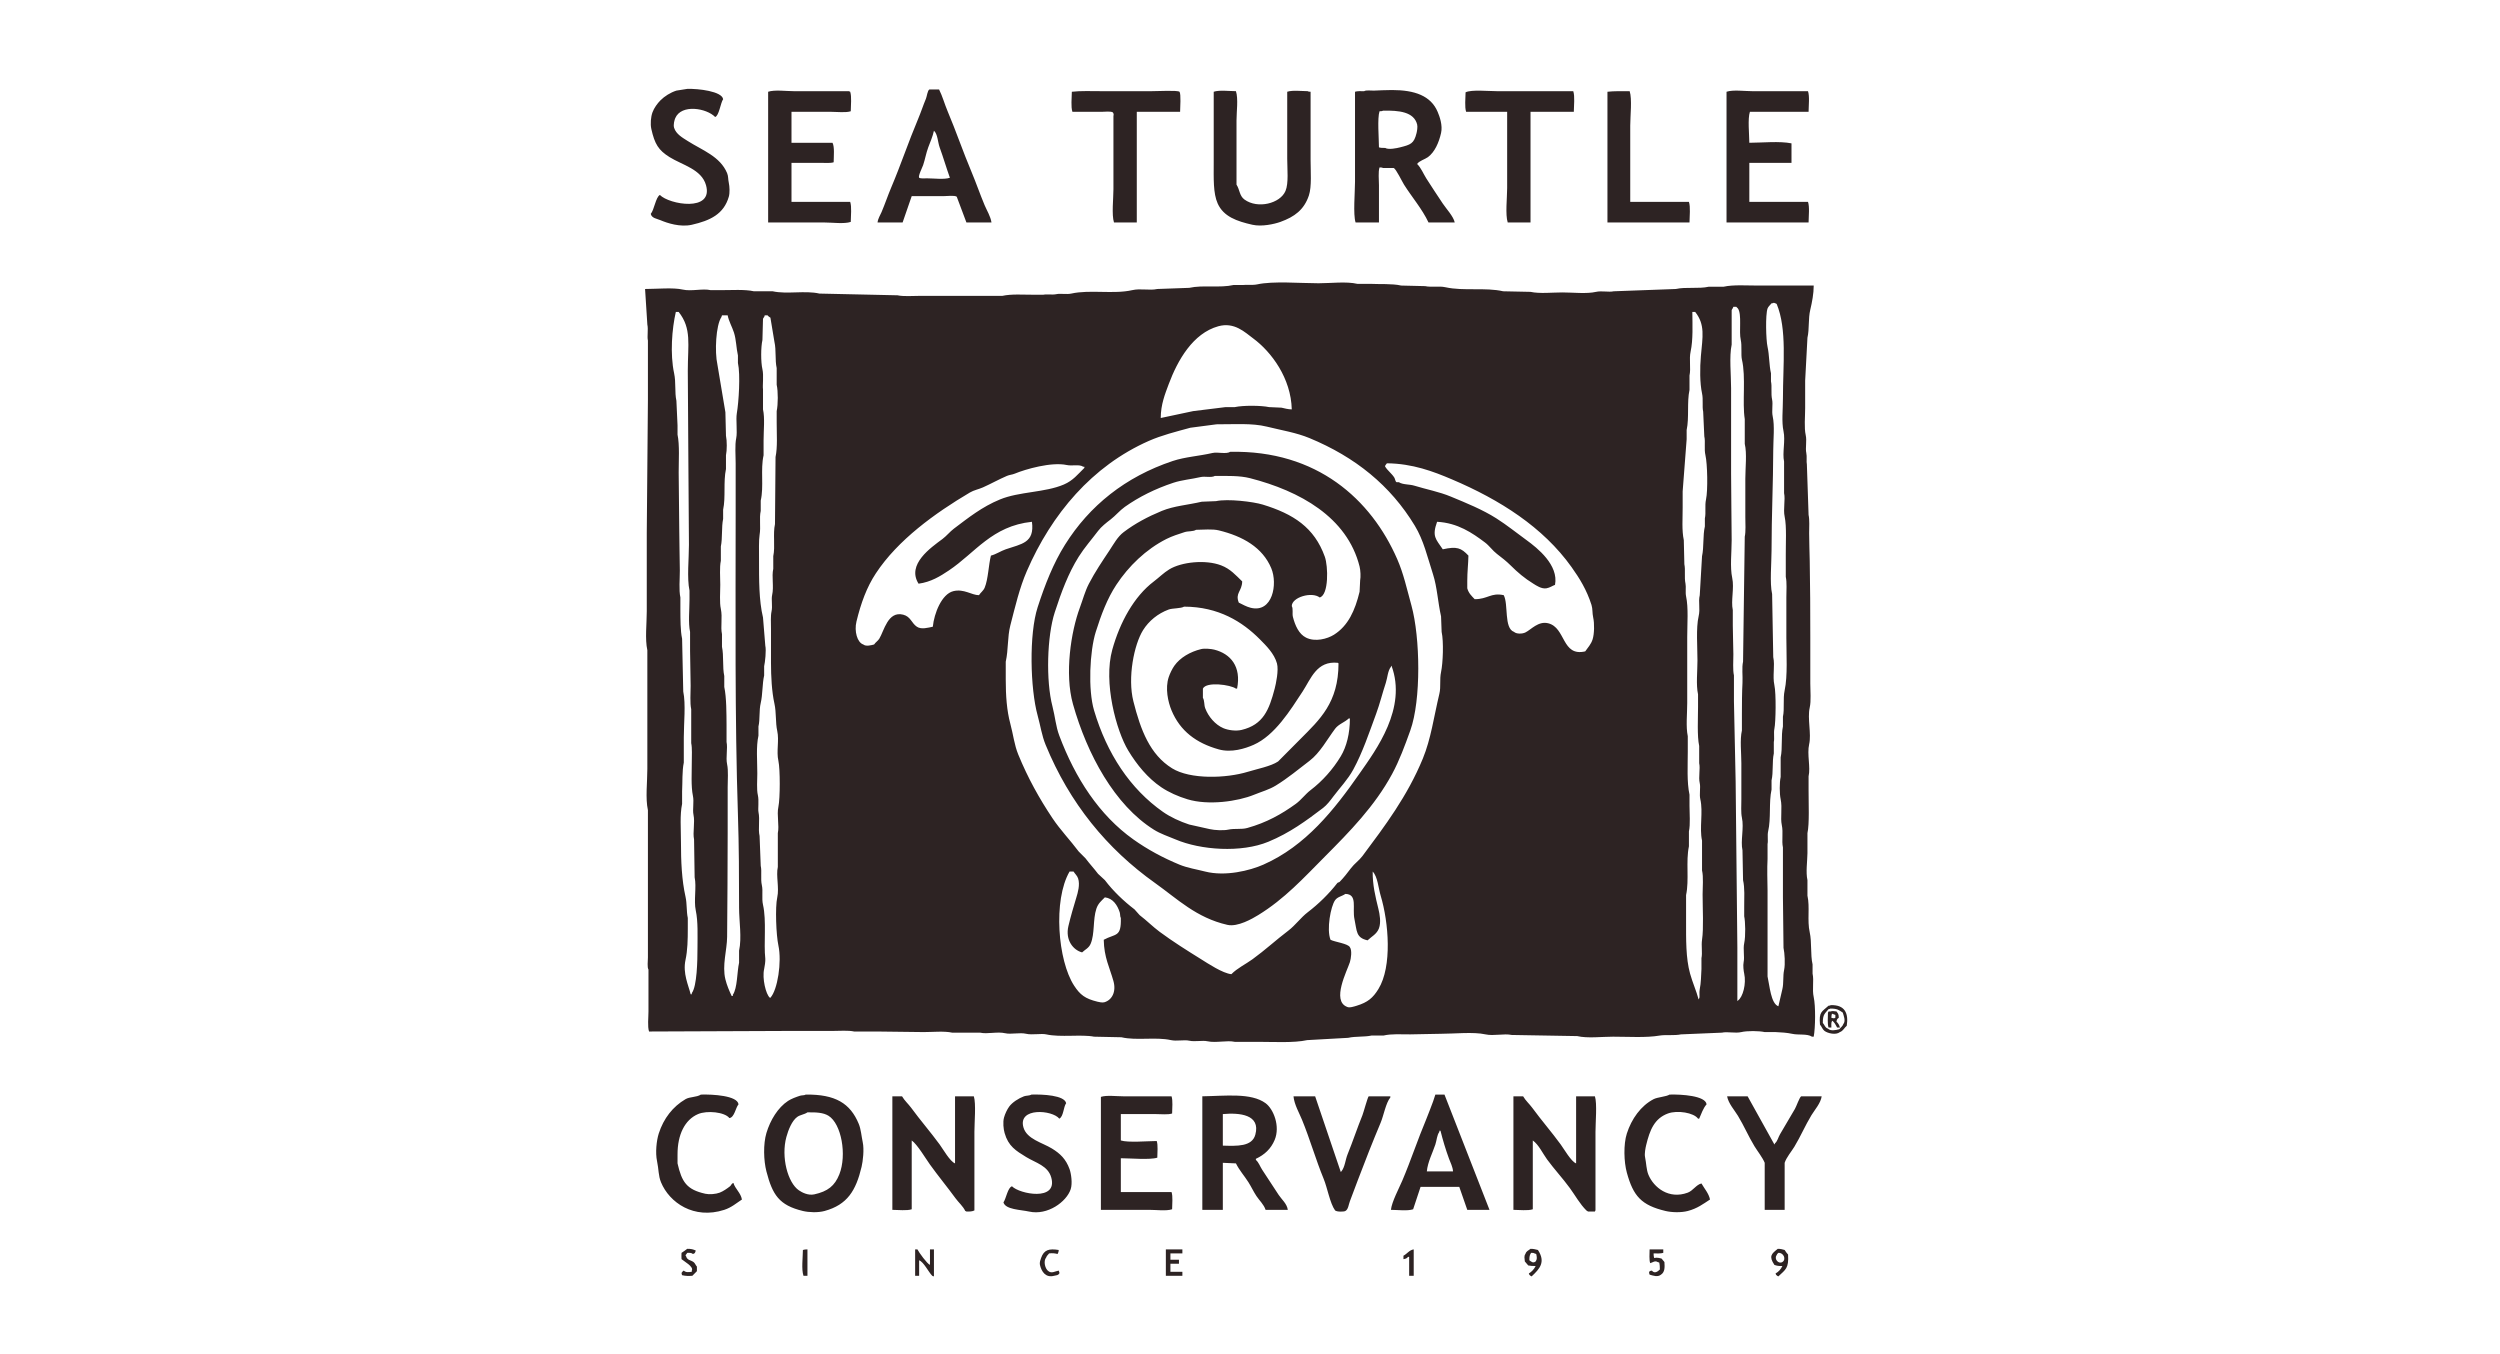 <svg xmlns="http://www.w3.org/2000/svg" fill="none" viewBox="0 0 144 78" height="78" width="144">
<path fill="#2D2323" d="M38.009 11.229C37.773 11.35 37.68 12.095 37.484 12.319C37.537 12.569 37.829 12.592 38.042 12.683C38.44 12.853 39.185 13.098 39.847 12.947C40.909 12.705 41.691 12.334 41.98 11.329C42.043 11.11 42.025 10.741 41.98 10.536C41.93 10.307 41.959 10.161 41.882 9.974C41.478 9.004 40.452 8.657 39.617 8.125C39.316 7.933 38.946 7.731 38.829 7.365C38.77 7.179 38.854 6.899 38.895 6.804C39.248 5.98 40.697 6.229 41.192 6.738C41.416 6.675 41.505 5.921 41.652 5.714C41.59 5.259 40.215 5.098 39.584 5.12C39.377 5.153 39.168 5.186 38.961 5.219C38.612 5.331 38.276 5.545 38.042 5.78C37.864 5.959 37.675 6.218 37.582 6.474C37.489 6.729 37.451 7.14 37.517 7.431C37.712 8.297 37.925 8.649 38.567 9.05C39.3 9.508 40.41 9.746 40.667 10.668C41.105 12.232 38.544 11.782 38.009 11.229ZM52.515 11.296H54.386C54.588 11.296 54.97 11.242 55.108 11.329C55.294 11.824 55.48 12.319 55.666 12.815H57.11C57.055 12.459 56.843 12.125 56.716 11.824C56.444 11.175 56.223 10.53 55.962 9.908C55.47 8.742 55.066 7.548 54.583 6.408C54.403 5.983 54.289 5.545 54.091 5.153H53.533C53.422 5.215 53.39 5.553 53.336 5.681C53.176 6.061 53.046 6.468 52.876 6.87C52.334 8.152 51.888 9.494 51.334 10.8C51.141 11.254 50.979 11.743 50.776 12.22C50.7 12.398 50.572 12.589 50.546 12.815H51.99C52.165 12.309 52.34 11.802 52.515 11.296ZM53.172 9.512C53.291 9.159 53.339 8.835 53.467 8.488C53.577 8.19 53.726 7.86 53.795 7.53C54.011 7.715 54.017 8.196 54.124 8.488C54.328 9.046 54.507 9.664 54.714 10.239C54.383 10.353 53.797 10.272 53.401 10.272C53.257 10.272 53.033 10.297 52.942 10.239C52.874 10.135 53.123 9.657 53.172 9.512ZM79.428 12.815V10.668C79.428 10.351 79.376 9.902 79.461 9.644C79.55 9.645 79.611 9.646 79.658 9.677H80.281C80.418 9.743 80.764 10.464 80.872 10.635C81.322 11.349 81.918 12.038 82.283 12.815H83.793C83.723 12.466 83.291 12.009 83.104 11.725C82.783 11.237 82.454 10.753 82.152 10.272C81.978 9.994 81.854 9.67 81.627 9.446C81.731 9.27 82.086 9.172 82.25 9.05C82.641 8.758 82.878 8.22 83.005 7.663C83.107 7.215 82.921 6.707 82.808 6.441C82.419 5.518 81.486 5.186 80.183 5.186C79.828 5.186 79.439 5.208 79.132 5.219C78.963 5.224 78.686 5.18 78.575 5.252C78.398 5.249 78.176 5.241 78.049 5.285V10.47C78.049 11.053 77.932 12.356 78.082 12.815H79.428ZM79.461 6.408C79.55 6.407 79.611 6.406 79.658 6.375C80.579 6.353 81.441 6.441 81.627 7.167C81.665 7.314 81.617 7.566 81.594 7.663C81.445 8.28 81.249 8.333 80.642 8.488C80.47 8.533 79.968 8.639 79.789 8.521C79.655 8.523 79.516 8.519 79.428 8.488C79.426 7.97 79.327 6.812 79.461 6.408ZM49.004 12.782C49.006 12.43 49.068 11.916 48.971 11.626H45.59V9.38H47.264C47.506 9.38 47.832 9.409 48.019 9.347C48.023 8.998 48.077 8.463 47.953 8.224H45.59V6.441H47.888C48.231 6.441 48.721 6.502 49.004 6.408C49.006 6.065 49.065 5.566 48.971 5.285C48.914 5.263 48.939 5.278 48.905 5.252H45.722C45.276 5.252 44.623 5.159 44.245 5.285V12.815H47.494C47.949 12.815 48.616 12.91 49.004 12.782ZM63.444 6.441C63.632 6.441 63.974 6.394 64.101 6.474C64.15 6.538 64.157 6.623 64.134 6.672V10.899C64.134 11.426 64.024 12.38 64.166 12.815H65.479V6.441H67.974C67.977 6.196 68.034 5.431 67.941 5.285C67.81 5.19 66.682 5.252 66.333 5.252H63.444C62.883 5.252 62.246 5.225 61.738 5.285C61.735 5.637 61.674 6.15 61.771 6.441H63.444ZM72.142 12.947C72.683 13.068 73.398 12.908 73.75 12.782C74.564 12.489 75.114 12.084 75.391 11.262C75.563 10.752 75.49 9.861 75.49 9.215V5.285C75.406 5.281 75.368 5.281 75.325 5.252C74.966 5.249 74.441 5.184 74.144 5.285V9.149C74.144 9.748 74.233 10.553 74.045 10.998C73.74 11.723 72.443 12.047 71.682 11.494C71.386 11.278 71.416 10.934 71.223 10.635V6.936C71.223 6.432 71.332 5.686 71.19 5.252C70.803 5.249 70.233 5.176 69.91 5.285V9.38C69.91 10.258 69.872 11.133 70.14 11.725C70.48 12.477 71.239 12.744 72.142 12.947ZM86.812 6.441V10.833C86.812 11.376 86.698 12.365 86.845 12.815H88.158V6.441H90.652C90.655 6.079 90.719 5.551 90.62 5.252H86.222C85.75 5.252 84.741 5.151 84.417 5.318C84.414 5.661 84.356 6.159 84.449 6.441H86.812ZM97.282 11.626H93.902V7.233C93.902 6.69 94.016 5.701 93.869 5.252C93.444 5.251 92.962 5.242 92.589 5.285V12.815H97.315C97.317 12.453 97.382 11.925 97.282 11.626ZM104.141 11.626H100.761V9.38H103.19V8.257C102.48 8.119 101.533 8.22 100.761 8.224C100.758 7.736 100.661 6.841 100.794 6.441H104.174C104.177 6.079 104.241 5.551 104.141 5.252H100.925C100.48 5.252 99.827 5.159 99.448 5.285V12.815H104.174C104.177 12.453 104.241 11.925 104.141 11.626ZM100.302 59.448C100.639 59.369 101.31 59.374 101.647 59.448H102.271C102.562 59.458 102.953 59.486 103.222 59.547C103.59 59.631 104.092 59.529 104.371 59.713H104.47C104.568 59.196 104.583 57.945 104.47 57.434C104.369 56.98 104.494 56.484 104.404 56.08V55.551C104.273 54.977 104.367 54.273 104.24 53.702C104.085 53.007 104.258 52.258 104.109 51.588V50.696C104.007 50.249 104.103 49.598 104.109 49.144V47.988C104.227 47.463 104.174 46.23 104.174 45.544V44.718C104.297 44.178 104.075 43.449 104.207 42.869C104.346 42.259 104.096 41.391 104.24 40.755C104.327 40.373 104.273 39.809 104.273 39.368V36.693C104.273 35.237 104.268 33.702 104.24 32.3C104.229 31.765 104.209 31.205 104.207 30.715C104.206 30.375 104.238 29.944 104.174 29.658C104.141 28.69 104.109 27.721 104.076 26.752C104.039 26.588 104.089 26.295 104.043 26.091C103.98 25.813 104.083 25.386 104.01 25.068C103.912 24.636 103.977 24.007 103.977 23.515V21.93C104.021 21.104 104.065 20.279 104.109 19.453C104.226 18.941 104.146 18.37 104.273 17.835C104.372 17.417 104.471 16.913 104.47 16.448C103.376 16.448 102.32 16.448 101.253 16.448C100.628 16.448 99.839 16.391 99.284 16.514H98.431C97.852 16.647 97.107 16.517 96.527 16.646C95.335 16.69 94.142 16.734 92.95 16.778C92.673 16.842 92.249 16.738 91.932 16.811C91.387 16.937 90.605 16.844 89.996 16.844C89.414 16.844 88.678 16.926 88.158 16.811C87.633 16.8 87.108 16.789 86.583 16.778C85.564 16.543 84.301 16.776 83.268 16.547C82.872 16.459 82.443 16.56 82.086 16.481C81.627 16.47 81.167 16.459 80.708 16.448C80.19 16.328 79.452 16.379 78.903 16.349H78.181C77.547 16.202 76.648 16.316 75.949 16.316C74.881 16.316 73.333 16.177 72.404 16.382C72.161 16.435 71.723 16.393 71.617 16.415H71.059C70.264 16.598 69.288 16.404 68.499 16.58C67.886 16.602 67.273 16.624 66.661 16.646C66.225 16.747 65.697 16.601 65.217 16.712C64.153 16.958 62.784 16.67 61.705 16.91C61.44 16.969 61.077 16.893 60.852 16.943C60.617 16.995 60.291 16.933 60.097 16.976H59.506C58.938 16.976 58.256 16.926 57.734 17.042H52.975C52.566 17.042 52.047 17.087 51.695 17.009C50.196 16.976 48.697 16.943 47.199 16.91C46.37 16.719 45.333 16.961 44.507 16.778H43.424C42.917 16.661 42.115 16.712 41.553 16.712H40.93C40.466 16.605 39.825 16.795 39.322 16.679C38.781 16.554 37.853 16.643 37.156 16.646C37.199 17.328 37.243 18.011 37.287 18.694C37.351 18.982 37.264 19.371 37.32 19.618V23.02C37.298 25.574 37.276 28.128 37.254 30.682V35.207C37.254 35.913 37.145 36.812 37.287 37.453V44.289C37.287 45.036 37.169 45.987 37.32 46.667V55.155C37.32 55.351 37.27 55.715 37.352 55.848V58.259C37.352 58.614 37.289 59.122 37.385 59.415C40.065 59.404 42.746 59.393 45.426 59.382H47.953C48.352 59.382 48.858 59.339 49.2 59.415H50.513C51.41 59.426 52.308 59.437 53.205 59.448C53.725 59.448 54.385 59.379 54.846 59.481H56.454C56.865 59.578 57.447 59.408 57.898 59.514C58.237 59.594 58.734 59.458 59.112 59.547C59.444 59.626 59.977 59.516 60.261 59.58C61.078 59.764 62.296 59.568 63.018 59.713C63.543 59.723 64.068 59.735 64.593 59.746C65.461 59.951 66.573 59.715 67.448 59.911C67.776 59.984 68.211 59.879 68.499 59.944C68.827 60.017 69.261 59.912 69.549 59.977C70.044 60.087 70.67 59.908 71.124 60.01H72.47C73.355 60.01 74.527 60.081 75.293 59.911C76.08 59.867 76.868 59.822 77.656 59.779C78.061 59.683 78.6 59.737 79.001 59.647H79.691C80.14 59.54 80.708 59.581 81.233 59.58C81.776 59.58 82.384 59.547 82.972 59.547C83.754 59.547 84.864 59.425 85.565 59.58C86.04 59.685 86.641 59.517 87.075 59.614C88.333 59.636 89.591 59.657 90.849 59.679C91.432 59.817 92.269 59.713 92.917 59.713C93.813 59.713 94.808 59.784 95.608 59.647C95.916 59.594 96.469 59.659 96.823 59.58C97.61 59.547 98.398 59.514 99.186 59.481C99.493 59.409 99.954 59.531 100.302 59.448ZM101.811 17.769C101.852 17.653 101.973 17.564 102.041 17.471C102.117 17.464 102.134 17.465 102.172 17.439C102.249 17.459 102.275 17.477 102.336 17.505C102.942 18.968 102.697 20.997 102.697 22.954C102.697 23.612 102.613 24.292 102.73 24.836C102.849 25.388 102.653 26.077 102.763 26.587V28.403C102.846 28.787 102.704 29.332 102.796 29.757C102.92 30.334 102.854 31.365 102.861 31.97V33.225C102.932 33.55 102.894 34.032 102.894 34.414V36.726C102.894 37.692 102.975 38.931 102.796 39.764C102.69 40.255 102.796 40.823 102.697 41.284V41.845C102.581 42.384 102.684 43.082 102.566 43.629V44.752C102.495 45.08 102.496 45.711 102.566 46.039C102.671 46.533 102.54 47.094 102.632 47.526C102.724 47.956 102.614 48.422 102.697 48.814V51.687C102.708 52.656 102.719 53.625 102.73 54.593C102.795 54.893 102.839 55.53 102.763 55.882C102.69 56.217 102.747 56.623 102.665 56.971C102.588 57.302 102.511 57.632 102.435 57.962C101.999 57.802 101.932 56.776 101.811 56.245V51.291C101.801 50.741 101.781 50.023 101.811 49.474V48.616C101.854 48.431 101.792 48.113 101.844 47.889C102.019 47.139 101.877 46.22 102.041 45.478V44.95C102.15 44.483 102.068 43.87 102.172 43.397V42.737C102.218 42.54 102.155 42.216 102.205 41.977C102.285 41.597 102.311 39.954 102.205 39.467C102.089 38.932 102.248 38.345 102.139 37.849C102.117 36.638 102.096 35.427 102.074 34.216C101.929 33.596 102.041 32.422 102.041 31.706C102.041 29.73 102.135 27.798 102.139 25.926C102.141 25.312 102.228 24.53 102.107 23.978C102.041 23.679 102.131 23.278 102.074 23.02C101.995 22.663 102.078 22.28 102.008 21.963V21.501C101.898 21.03 101.917 20.453 101.811 19.982C101.719 19.571 101.684 18.129 101.811 17.769ZM40.175 54.593C40.175 55.346 40.147 56.807 39.847 57.203V57.269H39.781C39.658 56.752 39.317 56.072 39.486 55.287C39.604 54.739 39.617 54.127 39.617 53.471V52.876C39.534 52.491 39.577 52.061 39.486 51.654C39.27 50.69 39.223 49.632 39.223 48.483C39.223 47.757 39.154 46.941 39.289 46.304V45.577C39.317 45.076 39.284 44.411 39.387 43.926V42.473C39.387 41.672 39.508 40.55 39.355 39.831C39.333 38.818 39.311 37.805 39.289 36.792C39.187 36.316 39.194 35.648 39.19 35.141V34.414C39.097 33.978 39.159 33.357 39.158 32.862C39.156 32.114 39.125 31.28 39.125 30.484C39.114 29.394 39.103 28.304 39.092 27.214C39.092 26.548 39.151 25.619 39.026 25.035V24.506C39.004 24.033 38.983 23.559 38.961 23.086C38.853 22.586 38.944 22.032 38.829 21.501C38.59 20.392 38.705 18.933 38.928 17.967H39.092C39.851 18.932 39.617 19.831 39.617 21.369C39.628 23.086 39.639 24.804 39.65 26.521C39.661 28.139 39.672 29.757 39.683 31.376C39.683 32.176 39.562 33.298 39.715 34.018V34.546C39.715 35.133 39.636 35.871 39.748 36.396V37.486C39.759 38.157 39.77 38.829 39.781 39.5C39.781 39.933 39.734 40.479 39.814 40.854V42.803C39.877 43.099 39.846 43.541 39.847 43.893C39.848 44.456 39.796 45.296 39.912 45.841C39.986 46.182 39.881 46.631 39.945 46.931C40.041 47.378 39.891 47.946 39.978 48.351C39.989 49.078 40 49.805 40.011 50.531C40.131 51.094 39.952 51.866 40.077 52.447C40.213 53.086 40.175 53.899 40.175 54.593ZM42.571 54.759V55.452C42.449 55.996 42.48 56.912 42.21 57.302V57.368H42.144C42.007 57.077 41.87 56.762 41.783 56.41C41.584 55.604 41.876 54.731 41.882 53.966C41.897 52.011 41.914 49.989 41.914 47.988V45.346C41.914 44.923 41.96 44.391 41.882 44.025C41.795 43.621 41.927 43.1 41.849 42.737V41.779C41.844 41.117 41.849 40.182 41.718 39.566V38.939C41.607 38.421 41.697 37.774 41.586 37.255V36.528C41.493 36.092 41.625 35.562 41.521 35.075C41.438 34.689 41.488 34.131 41.488 33.688C41.488 33.244 41.439 32.686 41.521 32.3V31.475C41.623 30.995 41.551 30.363 41.652 29.89V29.361C41.807 28.634 41.657 27.761 41.816 27.016V26.224C41.877 25.936 41.877 25.388 41.816 25.101C41.805 24.649 41.794 24.198 41.783 23.747C41.63 22.833 41.477 21.919 41.324 21.005C41.157 20.257 41.236 18.735 41.553 18.264C41.564 18.231 41.575 18.198 41.586 18.165H41.914C41.976 18.495 42.171 18.831 42.276 19.156C42.409 19.569 42.407 20.042 42.505 20.477V20.906C42.656 21.578 42.55 23.178 42.44 23.813C42.379 24.163 42.48 24.883 42.407 25.233C42.322 25.639 42.374 26.222 42.374 26.686V29.493C42.374 35.304 42.321 41.391 42.505 46.931C42.564 48.714 42.571 50.457 42.571 52.282C42.571 53.074 42.735 54.007 42.571 54.759ZM44.803 47.988V49.937C44.689 50.446 44.892 51.137 44.77 51.687C44.643 52.258 44.706 53.862 44.836 54.461C45.04 55.404 44.788 57.025 44.376 57.467C44.356 57.492 44.375 57.475 44.343 57.467C44.114 57.282 43.891 56.346 44.015 55.815C44.044 55.691 44.095 55.353 44.081 55.221C43.983 54.341 44.158 53.036 43.949 52.116C43.863 51.737 43.959 51.327 43.884 50.993C43.798 50.615 43.894 50.207 43.818 49.871C43.796 49.298 43.774 48.726 43.752 48.153C43.655 47.733 43.784 47.234 43.687 46.766C43.653 46.602 43.723 46.107 43.654 45.808C43.575 45.466 43.621 44.953 43.621 44.553C43.621 43.829 43.544 43.01 43.687 42.374V41.845C43.785 41.425 43.713 40.937 43.818 40.491C43.933 40.006 43.903 39.394 44.015 38.906V38.377C44.069 38.145 44.144 37.46 44.081 37.188C44.037 36.649 43.993 36.109 43.949 35.57C43.712 34.571 43.72 33.402 43.72 32.201C43.72 31.751 43.703 31.108 43.752 30.814C43.833 30.338 43.723 29.849 43.818 29.427V28.833C44.006 28.023 43.797 27.043 43.982 26.224V25.365C43.982 24.802 44.062 24.083 43.949 23.581V22.425C43.916 22.214 43.997 21.618 43.916 21.27C43.82 20.852 43.822 20.004 43.916 19.585C43.927 19.178 43.938 18.77 43.949 18.363C43.975 18.288 44.027 18.282 44.048 18.165H44.212C44.255 18.223 44.312 18.261 44.376 18.297C44.453 18.759 44.529 19.222 44.606 19.684C44.719 20.181 44.632 20.722 44.737 21.203V22.161C44.823 22.545 44.819 23.296 44.737 23.68V24.341C44.737 24.975 44.792 25.761 44.671 26.323C44.66 27.611 44.649 28.899 44.639 30.187C44.513 30.751 44.66 31.482 44.54 32.036V32.763C44.437 33.225 44.587 33.778 44.474 34.282C44.419 34.529 44.506 34.919 44.442 35.207C44.381 35.482 44.409 35.901 44.409 36.231V38.179C44.41 38.957 44.453 39.833 44.606 40.524C44.724 41.06 44.66 41.609 44.77 42.109C44.889 42.65 44.711 43.269 44.836 43.827C44.941 44.303 44.938 45.99 44.836 46.469C44.733 46.947 44.897 47.551 44.803 47.988ZM67.317 22.128C67.834 20.744 68.712 19.201 70.173 18.793C71.102 18.533 71.713 19.146 72.175 19.486C73.246 20.277 74.362 21.791 74.406 23.581C74.183 23.576 74 23.524 73.816 23.482C73.575 23.471 73.334 23.46 73.094 23.449C72.657 23.353 71.612 23.343 71.124 23.449H70.599C69.976 23.526 69.352 23.604 68.728 23.68C68.105 23.813 67.481 23.945 66.858 24.077C66.862 23.296 67.106 22.695 67.317 22.128ZM57.077 32.003C56.942 32.522 56.922 33.363 56.716 33.853C56.642 34.029 56.484 34.132 56.388 34.282C55.976 34.286 55.52 33.899 54.911 34.051C54.238 34.219 53.807 35.332 53.73 36.099C53.45 36.156 53.07 36.273 52.811 36.099C52.502 35.891 52.459 35.516 52.023 35.405C51.137 35.18 50.924 36.344 50.645 36.792C50.568 36.916 50.429 36.998 50.349 37.122C50.181 37.166 49.882 37.25 49.726 37.122C49.377 37.009 49.196 36.361 49.332 35.801C49.59 34.737 49.924 33.822 50.448 33.027C51.715 31.101 53.858 29.556 55.863 28.37C56.102 28.229 56.361 28.187 56.618 28.073C57.062 27.876 57.541 27.607 57.996 27.413C58.161 27.342 58.29 27.349 58.456 27.28C59.062 27.027 60.563 26.594 61.443 26.785C61.765 26.855 62.163 26.727 62.394 26.884H62.46V26.95C62.082 27.319 61.81 27.68 61.278 27.908C60.183 28.377 58.717 28.309 57.602 28.767C56.561 29.194 55.778 29.824 54.944 30.451C54.716 30.623 54.518 30.874 54.288 31.045C53.621 31.542 52.209 32.51 52.909 33.621C53.625 33.524 54.161 33.188 54.649 32.862C56.182 31.836 57.133 30.297 59.44 30.055C59.602 31.276 58.843 31.326 57.931 31.64C57.646 31.738 57.361 31.933 57.077 32.003ZM63.576 54.131C63.594 55.151 63.913 55.72 64.134 56.509C64.308 57.13 64.046 57.606 63.609 57.731C63.488 57.765 63.285 57.715 63.215 57.698C62.502 57.524 62.214 57.302 61.869 56.773C60.931 55.335 60.647 51.853 61.607 50.201H61.836C61.918 50.332 62.047 50.439 62.099 50.597C62.218 50.958 62.081 51.422 62 51.687C61.829 52.254 61.677 52.766 61.541 53.338C61.348 54.15 61.82 54.729 62.329 54.858C62.51 54.687 62.714 54.613 62.821 54.362C63.065 53.788 62.944 52.974 63.149 52.348C63.252 52.033 63.438 51.892 63.641 51.687C64.113 51.746 64.364 52.142 64.495 52.546C64.532 52.66 64.507 52.788 64.56 52.876C64.591 54.006 64.26 53.759 63.576 54.131ZM79.395 56.971C79.082 57.479 78.783 57.734 78.148 57.929C78.022 57.967 77.719 58.072 77.59 57.995C76.686 57.643 77.593 55.925 77.754 55.419C77.82 55.211 77.886 54.736 77.754 54.56C77.654 54.351 76.873 54.257 76.638 54.131C76.401 53.531 76.649 52.204 76.901 51.852C77.044 51.651 77.288 51.633 77.492 51.489C78.216 51.505 77.882 52.314 78.017 52.942C78.165 53.631 78.092 54.012 78.772 54.164C79.008 53.937 79.3 53.811 79.428 53.471C79.555 53.132 79.472 52.657 79.395 52.348C79.221 51.646 79.056 50.955 79.067 50.201C79.356 50.503 79.392 51.141 79.526 51.588C79.987 53.121 80.199 55.667 79.395 56.971ZM83.005 38.708C82.91 39.153 83.007 39.543 82.907 39.963C82.59 41.289 82.426 42.551 81.955 43.695C81.061 45.865 79.776 47.567 78.476 49.309C78.291 49.557 78.005 49.756 77.82 50.003C77.616 50.275 77.4 50.553 77.163 50.795C77.13 50.829 77.062 50.823 77.032 50.861C76.557 51.475 75.942 52.076 75.325 52.546C74.928 52.849 74.61 53.299 74.21 53.603C73.507 54.135 72.855 54.738 72.142 55.254C71.752 55.536 71.261 55.77 70.927 56.113C70.427 56.064 69.573 55.494 69.188 55.254C68.35 54.733 67.566 54.241 66.792 53.669C66.396 53.375 66.042 53.014 65.643 52.711C65.545 52.601 65.447 52.491 65.348 52.381C64.733 51.913 64.106 51.315 63.641 50.696C63.51 50.575 63.379 50.454 63.248 50.333C63.014 50.022 62.76 49.754 62.526 49.441L62.132 49.045C61.647 48.398 61.069 47.8 60.622 47.129C59.864 45.994 59.207 44.816 58.653 43.464C58.42 42.895 58.365 42.316 58.193 41.68C57.992 40.935 57.93 40.072 57.931 39.137V38.113C58.087 37.423 58.023 36.693 58.193 36.032C58.477 34.93 58.724 33.865 59.145 32.895C60.575 29.602 62.905 26.841 66.169 25.398C66.911 25.07 67.723 24.869 68.564 24.638C69.068 24.572 69.571 24.506 70.074 24.44C71.075 24.443 72.115 24.363 72.962 24.572C73.815 24.783 74.664 24.918 75.424 25.233C78.058 26.324 80.09 27.959 81.496 30.286C82.003 31.125 82.214 32.061 82.546 33.093C82.779 33.818 82.82 34.684 83.005 35.504C83.016 35.801 83.027 36.099 83.038 36.396C83.162 36.953 83.116 38.188 83.005 38.708ZM91.735 36.825C91.641 37.123 91.46 37.295 91.309 37.519C89.949 37.838 90.199 36.152 89.175 35.9C88.605 35.76 88.195 36.265 87.863 36.429C87.68 36.519 87.347 36.525 87.206 36.396C86.619 36.189 86.894 34.804 86.615 34.282C85.879 34.12 85.696 34.516 84.942 34.513C84.766 34.328 84.594 34.174 84.515 33.886V33.456C84.515 32.927 84.572 32.495 84.581 32.003C84.16 31.556 83.919 31.462 83.104 31.64C82.702 31.044 82.472 30.903 82.776 30.055C83.967 30.12 84.802 30.696 85.532 31.244C85.78 31.429 85.977 31.718 86.222 31.904C86.493 32.111 86.769 32.325 87.009 32.565C87.418 32.972 87.812 33.308 88.322 33.621C88.485 33.721 88.79 33.936 89.077 33.886C89.278 33.85 89.412 33.744 89.569 33.688C89.788 32.549 88.559 31.569 87.928 31.111C87.359 30.699 86.792 30.239 86.189 29.857C85.394 29.353 84.469 28.977 83.563 28.602C82.896 28.325 82.166 28.19 81.463 27.974C81.18 27.887 80.805 27.925 80.577 27.776H80.445C80.365 27.736 80.363 27.59 80.314 27.512C80.169 27.28 79.93 27.109 79.789 26.884C79.753 26.821 79.839 26.76 79.887 26.686C81.37 26.702 82.559 27.156 83.629 27.611C86.39 28.784 88.88 30.363 90.521 32.664C90.986 33.315 91.396 33.982 91.67 34.843C91.747 35.086 91.707 35.302 91.768 35.57C91.846 35.912 91.833 36.517 91.735 36.825ZM98.267 28.767C98.187 29.133 98.273 29.528 98.201 29.857V30.319C98.077 30.849 98.153 31.51 98.037 32.036C97.993 32.785 97.949 33.534 97.906 34.282C97.81 34.692 97.946 35.05 97.84 35.504C97.685 36.166 97.774 37.272 97.774 38.047C97.774 38.663 97.686 39.443 97.807 39.996V40.722C97.807 41.348 97.749 42.405 97.873 42.968V43.959C97.947 44.279 97.822 44.755 97.906 45.115C97.963 45.361 97.871 45.753 97.939 46.039C98.109 46.769 97.877 47.691 98.037 48.417V50.135C98.126 50.516 98.07 51.082 98.07 51.522C98.07 52.353 98.137 53.468 98.037 54.131C97.986 54.472 98.069 54.894 98.004 55.188V55.815C97.985 56.165 97.978 56.643 97.906 56.971C97.862 57.172 97.921 57.427 97.873 57.5C97.852 57.557 97.866 57.532 97.84 57.566C97.713 57.084 97.49 56.594 97.348 56.08C97.099 55.181 97.118 54.11 97.118 53.008V51.555C97.305 50.681 97.097 49.623 97.282 48.748V47.889C97.371 47.474 97.315 46.876 97.315 46.403V45.775C97.157 45.041 97.216 44.098 97.216 43.298V42.407C97.1 41.862 97.184 41.097 97.184 40.491V36.693C97.184 35.938 97.26 35.012 97.118 34.348C97.07 34.123 97.124 33.806 97.085 33.621C97.005 33.245 97.092 32.839 97.019 32.499C97.009 32.036 96.998 31.574 96.987 31.111C96.867 30.553 96.921 29.862 96.921 29.229V28.304C96.998 27.302 97.074 26.3 97.151 25.299V24.77C97.304 24.059 97.161 23.176 97.315 22.459V21.633C97.406 21.21 97.281 20.708 97.38 20.246C97.527 19.568 97.484 18.72 97.479 17.967H97.643C98.226 18.705 98.071 19.392 97.971 20.51C97.911 21.187 97.909 22.076 98.037 22.657C98.116 23.016 98.035 23.408 98.103 23.713C98.124 24.187 98.146 24.66 98.168 25.134C98.242 25.451 98.148 25.856 98.234 26.224C98.347 26.708 98.38 28.247 98.267 28.767ZM99.875 40.392V38.906C99.802 38.57 99.843 38.076 99.842 37.684C99.841 37.168 99.809 36.594 99.809 36.032V35.141C99.692 34.599 99.902 33.874 99.776 33.291C99.641 32.668 99.744 31.799 99.744 31.111C99.742 29.89 99.711 28.554 99.711 27.28C99.711 25.685 99.711 23.955 99.711 22.359C99.711 21.598 99.597 20.533 99.744 19.849V17.868C99.762 17.808 99.82 17.756 99.842 17.67H100.006C100.039 17.703 100.072 17.736 100.105 17.769C100.342 18.109 100.153 19.093 100.269 19.585C100.343 19.904 100.272 20.447 100.334 20.708C100.573 21.709 100.346 23.183 100.498 24.143V25.563C100.631 26.129 100.531 26.947 100.531 27.578V29.79C100.531 30.151 100.565 30.608 100.498 30.913C100.466 33.313 100.433 35.713 100.4 38.113C100.321 38.453 100.389 38.94 100.367 39.335C100.338 39.872 100.334 40.529 100.334 41.119V42.076C100.211 42.604 100.302 43.368 100.302 43.959V46.039C100.302 46.38 100.272 46.811 100.334 47.096C100.464 47.689 100.246 48.427 100.367 48.979C100.378 49.551 100.389 50.124 100.4 50.696C100.504 51.143 100.466 51.703 100.466 52.215V52.777C100.533 53.081 100.554 53.925 100.466 54.329C100.391 54.67 100.498 55.119 100.433 55.419C100.391 55.612 100.434 55.938 100.466 56.08C100.594 56.66 100.393 57.433 100.105 57.632C100.094 57.643 100.083 57.654 100.072 57.665V54.593C100.039 51.401 100.006 48.208 99.973 45.016C99.941 43.475 99.908 41.933 99.875 40.392ZM80.478 32.201C78.981 28.774 75.864 25.919 70.862 26.025C70.626 26.173 70.138 26.024 69.844 26.091C69.056 26.273 68.263 26.315 67.547 26.554C64.819 27.466 62.748 29.134 61.344 31.376C60.676 32.441 60.192 33.668 59.769 34.976C59.265 36.531 59.339 39.663 59.769 41.218C59.937 41.825 60.004 42.355 60.228 42.902C61.607 46.267 63.763 48.894 66.53 50.861C67.816 51.776 68.908 52.864 70.698 53.272C71.291 53.408 72.145 52.91 72.47 52.711C73.995 51.776 75.09 50.569 76.31 49.342C77.735 47.909 79.18 46.439 80.183 44.586C80.605 43.808 80.917 42.956 81.233 42.076C81.864 40.322 81.806 36.714 81.299 34.877C81.028 33.897 80.848 33.047 80.478 32.201ZM78.312 44.553C76.856 46.638 75.212 48.726 72.765 49.805C71.992 50.146 70.583 50.498 69.418 50.201C68.918 50.073 68.398 49.993 67.941 49.805C66.97 49.403 66.086 48.923 65.282 48.351C63.319 46.956 61.935 44.822 61.016 42.374C60.81 41.827 60.779 41.297 60.622 40.689C60.236 39.202 60.31 36.641 60.753 35.273C61.132 34.104 61.536 33.019 62.132 32.069C62.462 31.544 62.878 31.075 63.248 30.583C63.431 30.339 63.725 30.109 63.97 29.922C64.252 29.707 64.496 29.405 64.79 29.196C65.603 28.62 66.543 28.153 67.58 27.809C68.079 27.643 68.622 27.604 69.155 27.479C69.405 27.42 69.775 27.531 69.976 27.413C70.684 27.416 71.4 27.387 72.01 27.545C74.858 28.279 77.597 29.779 78.312 32.631C78.369 32.859 78.382 33.242 78.345 33.423C78.334 33.644 78.323 33.864 78.312 34.084C78.05 35.164 77.657 36.043 76.835 36.561C76.458 36.798 75.755 36.992 75.227 36.726C74.814 36.519 74.6 36.032 74.472 35.537C74.422 35.344 74.498 35.065 74.406 34.91C74.412 34.4 75.556 34.064 76.015 34.414C76.545 34.271 76.504 32.612 76.31 32.069C75.705 30.375 74.49 29.602 72.733 29.064C72.184 28.896 70.719 28.719 70.041 28.866C69.768 28.877 69.494 28.888 69.221 28.899C68.423 29.086 67.624 29.139 66.923 29.427C66.109 29.763 65.376 30.156 64.725 30.649C64.371 30.916 64.154 31.33 63.904 31.706C63.501 32.312 63.069 32.951 62.722 33.621C62.491 34.068 62.38 34.516 62.197 35.009C61.688 36.381 61.311 38.807 61.803 40.557C62.618 43.453 64.206 46.377 66.464 47.79C66.853 48.034 67.264 48.161 67.711 48.351C69.157 48.967 71.494 49.133 73.061 48.483C74.293 47.973 75.235 47.278 76.212 46.535C76.432 46.367 76.634 46.099 76.802 45.874C77.18 45.372 77.638 44.9 77.951 44.322C78.486 43.337 78.855 42.228 79.264 41.119C79.482 40.527 79.631 39.908 79.822 39.335C79.921 39.035 79.934 38.635 80.117 38.41C80.138 38.353 80.124 38.378 80.15 38.344C81.056 40.793 79.267 43.185 78.312 44.553ZM69.943 37.42C69.785 37.38 69.396 37.336 69.188 37.387C68.555 37.541 67.975 37.879 67.645 38.344C67.519 38.522 67.387 38.794 67.317 39.005C67.105 39.647 67.278 40.432 67.481 40.92C67.974 42.102 68.9 42.803 70.205 43.166C70.929 43.368 71.715 43.12 72.207 42.902C73.43 42.361 74.322 40.911 75.03 39.831C75.508 39.101 75.84 38.044 77.065 38.179L77.098 38.212C77.097 40.478 76.015 41.448 74.899 42.572C74.472 43.001 74.045 43.43 73.619 43.86C73.207 44.138 72.415 44.29 71.879 44.454C70.616 44.841 68.556 44.9 67.514 44.256C66.239 43.467 65.701 42.056 65.282 40.392C64.94 39.032 65.321 37.129 65.84 36.297C66.172 35.766 66.689 35.34 67.317 35.108C67.535 35.027 68.021 35.054 68.203 34.943C70.187 34.947 71.563 35.813 72.569 36.825C72.935 37.194 73.397 37.648 73.553 38.212C73.662 38.607 73.495 39.385 73.422 39.665C73.1 40.892 72.763 41.743 71.518 42.043C71.18 42.125 70.735 42.057 70.468 41.944C70.002 41.747 69.597 41.276 69.418 40.788C69.35 40.603 69.386 40.356 69.287 40.194V39.665C69.479 39.245 70.888 39.441 71.19 39.665H71.256C71.511 38.382 70.875 37.657 69.943 37.42ZM72.043 35.009C71.794 34.947 71.567 34.815 71.354 34.711C71.133 34.153 71.54 34.061 71.551 33.489C71.178 33.13 70.872 32.769 70.337 32.565C69.433 32.219 68.048 32.37 67.35 32.796C67.025 32.994 66.756 33.269 66.464 33.489C65.317 34.356 64.505 35.851 64.068 37.42C63.541 39.312 64.301 42.098 64.987 43.232C65.479 44.046 66.111 44.821 66.891 45.346C67.325 45.638 67.854 45.874 68.4 46.039C69.601 46.404 71.295 46.163 72.24 45.775C72.685 45.593 73.099 45.485 73.487 45.247C74.182 44.822 74.79 44.309 75.424 43.827C76.035 43.362 76.439 42.595 76.901 41.977C77.104 41.706 77.445 41.612 77.688 41.383H77.754C77.755 42.243 77.563 43.008 77.229 43.562C76.78 44.309 76.169 44.994 75.49 45.511C75.188 45.74 74.946 46.08 74.636 46.304C73.817 46.896 72.956 47.381 71.846 47.691C71.491 47.79 71.142 47.702 70.731 47.79C70.484 47.843 69.975 47.825 69.68 47.757C69.287 47.669 68.893 47.581 68.499 47.493C67.968 47.32 67.416 47.065 66.989 46.766C65.096 45.439 63.757 43.409 63.018 40.92C62.663 39.724 62.768 37.505 63.116 36.396C63.426 35.41 63.78 34.473 64.298 33.688C65.005 32.614 66.007 31.64 67.186 31.045C67.512 30.881 67.885 30.762 68.236 30.649C68.437 30.584 68.725 30.624 68.893 30.517C69.32 30.515 69.83 30.458 70.205 30.55C71.581 30.886 72.722 31.528 73.225 32.73C73.606 33.639 73.301 35.318 72.043 35.009ZM105.454 57.896C105.416 57.923 105.399 57.922 105.323 57.929C104.933 58.289 104.765 58.267 104.831 59.019C104.928 59.125 104.977 59.297 105.093 59.382C105.284 59.522 105.752 59.634 105.979 59.448C106.169 59.381 106.231 59.198 106.373 59.085C106.483 58.368 106.273 57.872 105.454 57.896ZM106.176 58.986C106.126 59.13 106.024 59.172 105.947 59.283C105.745 59.335 105.449 59.404 105.29 59.25C105.112 59.188 105.106 59.043 104.995 58.92C104.988 58.416 105.122 58.382 105.323 58.127C105.39 58.114 105.386 58.119 105.421 58.094C105.829 58.09 105.922 58.178 106.143 58.325C106.193 58.498 106.327 58.801 106.176 58.986ZM105.782 58.854C105.798 58.715 105.828 58.683 105.914 58.623C105.913 58.394 105.865 58.383 105.782 58.259C105.64 58.249 105.536 58.217 105.454 58.259H105.323C105.302 58.316 105.316 58.292 105.29 58.325C105.288 58.594 105.252 58.972 105.323 59.184H105.487C105.483 59.062 105.473 58.892 105.52 58.821V58.788C105.654 58.851 105.747 59.057 105.815 59.184H105.979C105.945 59.048 105.879 58.928 105.782 58.854ZM105.717 58.623C105.66 58.644 105.685 58.629 105.651 58.656C105.566 58.649 105.54 58.641 105.487 58.623C105.489 58.521 105.499 58.453 105.52 58.392C105.587 58.405 105.583 58.4 105.618 58.425C105.651 58.435 105.684 58.447 105.717 58.458V58.623ZM42.046 68.332C41.884 68.461 41.653 68.62 41.455 68.696C41.233 68.781 40.862 68.812 40.635 68.762C39.545 68.522 39.271 68.08 39.026 67.011V66.483C39.026 65.369 39.438 64.499 40.208 64.171C40.724 63.95 41.747 64.052 42.013 64.402C42.309 64.358 42.369 63.803 42.538 63.61C42.485 63.109 41.054 63.026 40.372 63.048C40.118 63.21 39.736 63.166 39.486 63.312C38.758 63.738 38.223 64.419 37.943 65.294C37.813 65.702 37.742 66.401 37.845 66.879C37.947 67.352 37.916 67.717 38.075 68.101C38.558 69.271 39.967 70.254 41.718 69.687C42.131 69.552 42.414 69.305 42.735 69.092C42.669 68.706 42.35 68.487 42.243 68.134C42.114 68.186 42.136 68.261 42.046 68.332ZM49.463 64.733C48.975 63.552 48.118 63.027 46.411 63.048C46.324 63.104 46.197 63.078 46.083 63.114C45.865 63.184 45.583 63.287 45.393 63.411C44.807 63.796 44.37 64.516 44.146 65.261C43.956 65.897 43.984 66.848 44.146 67.474C44.496 68.821 44.874 69.423 46.247 69.753C46.594 69.836 47.115 69.856 47.494 69.753C48.806 69.394 49.302 68.579 49.627 67.21C49.705 66.884 49.783 66.209 49.693 65.79C49.617 65.437 49.594 65.048 49.463 64.733ZM48.347 67.639C48.082 68.309 47.677 68.624 46.903 68.795C46.549 68.873 46.195 68.685 46.017 68.564C45.373 68.125 44.981 66.647 45.295 65.492C45.407 65.081 45.613 64.559 45.919 64.336C46.09 64.211 46.33 64.196 46.509 64.072C47.011 64.064 47.421 64.082 47.724 64.27C48.467 64.734 48.787 66.525 48.347 67.639ZM60.589 66.153C60.034 65.813 59.139 65.615 58.948 64.931C58.626 63.772 60.615 63.929 61.016 64.435C61.262 64.311 61.251 63.765 61.41 63.544C61.319 63.085 60.056 63.028 59.408 63.048C59.296 63.12 59.113 63.098 58.981 63.147C58.678 63.26 58.304 63.497 58.128 63.742C58.006 63.911 57.892 64.154 57.832 64.369C57.757 64.639 57.801 65.036 57.865 65.261C58.079 66.021 58.519 66.286 59.112 66.648C59.664 66.985 60.369 67.144 60.556 67.837C60.929 69.213 58.72 68.775 58.292 68.332C58.049 68.387 57.949 69.053 57.799 69.257C57.911 69.674 58.793 69.678 59.276 69.786C60.338 70.023 61.433 69.225 61.672 68.498C61.783 68.16 61.697 67.592 61.607 67.342C61.397 66.763 61.07 66.448 60.589 66.153ZM82.677 63.048C82.633 63.18 82.59 63.312 82.546 63.445C82.416 63.776 82.298 64.123 82.152 64.468C81.665 65.621 81.272 66.829 80.773 68.002C80.595 68.421 80.165 69.227 80.117 69.687C80.504 69.689 81.074 69.763 81.397 69.654C81.539 69.224 81.682 68.795 81.824 68.365H84.055C84.209 68.806 84.362 69.246 84.515 69.687H85.795C84.931 67.474 84.066 65.261 83.202 63.048H82.677ZM83.695 67.474H82.185C82.238 66.926 82.519 66.401 82.677 65.922C82.759 65.672 82.765 65.386 82.907 65.195V65.129H82.972C83.107 65.671 83.269 66.213 83.465 66.747C83.544 66.964 83.677 67.205 83.695 67.474ZM97.216 68.696C96.123 69.103 95.256 68.396 94.952 67.672C94.827 67.375 94.829 66.999 94.755 66.648C94.713 66.452 94.781 66.118 94.82 65.955C95.03 65.083 95.297 64.425 96.068 64.138C96.617 63.933 97.572 64.093 97.807 64.435H97.873C97.985 64.176 98.114 63.809 98.299 63.61C98.247 63.113 96.841 63.026 96.166 63.048C95.971 63.171 95.48 63.192 95.247 63.312C94.513 63.694 93.976 64.446 93.705 65.294C93.505 65.919 93.538 66.93 93.705 67.54C94.075 68.895 94.542 69.421 95.936 69.753C96.296 69.838 96.83 69.854 97.216 69.753C97.766 69.608 98.095 69.353 98.496 69.092C98.431 68.746 98.163 68.45 98.004 68.167C97.705 68.235 97.521 68.582 97.216 68.696ZM72.7 67.375C72.58 67.194 72.502 66.949 72.339 66.813V66.747C72.838 66.515 73.208 66.171 73.422 65.657C73.75 64.869 73.352 63.877 72.897 63.544C72.059 62.931 70.582 63.128 69.254 63.147V69.687H70.435V66.978C70.687 66.989 70.938 67.001 71.19 67.011C71.386 67.411 71.684 67.738 71.912 68.101C72.081 68.37 72.198 68.63 72.372 68.894C72.533 69.139 72.805 69.388 72.897 69.687H74.177C74.134 69.338 73.816 69.078 73.652 68.828C73.328 68.338 73.016 67.852 72.7 67.375ZM70.435 65.988V64.171C71.395 64.085 72.625 64.19 72.306 65.36C72.116 66.055 71.246 66.012 70.435 65.988ZM55.01 63.147V67.011C54.727 66.91 54.312 66.18 54.124 65.922C53.6 65.206 53.013 64.532 52.483 63.808C52.319 63.585 52.101 63.397 51.957 63.147H51.4V69.687C51.74 69.689 52.236 69.748 52.515 69.654V65.69C52.834 65.914 53.315 66.727 53.566 67.078C54.037 67.734 54.559 68.364 55.042 69.026C55.219 69.268 55.463 69.47 55.6 69.753C55.657 69.774 55.633 69.759 55.666 69.786C55.862 69.79 56.013 69.78 56.126 69.72V65.195C56.126 64.676 56.226 63.554 56.093 63.147H55.01ZM67.481 68.663H64.56V66.714C65.083 66.716 66.253 66.818 66.661 66.681C66.663 66.385 66.708 65.962 66.628 65.723C66.113 65.726 64.963 65.825 64.56 65.69V64.171H66.562C66.859 64.171 67.275 64.218 67.514 64.138C67.517 63.832 67.564 63.394 67.481 63.147H64.692C64.302 63.147 63.738 63.072 63.412 63.18V69.687H66.201C66.6 69.687 67.179 69.765 67.514 69.654C67.517 69.348 67.564 68.909 67.481 68.663ZM78.476 64.237C78.182 64.957 77.918 65.762 77.623 66.483C77.492 66.802 77.469 67.227 77.262 67.474C77.251 67.485 77.24 67.496 77.229 67.507C76.737 66.054 76.244 64.6 75.752 63.147H74.505C74.55 63.62 74.834 64.103 74.997 64.501C75.46 65.632 75.791 66.803 76.244 67.903C76.457 68.419 76.606 69.312 76.901 69.72C77.016 69.817 77.43 69.797 77.492 69.753C77.662 69.665 77.681 69.379 77.754 69.191C77.91 68.789 78.051 68.399 78.214 67.969C78.623 66.886 79.076 65.737 79.526 64.666C79.699 64.256 79.824 63.526 80.084 63.213V63.147H78.837C78.777 63.192 78.539 64.084 78.476 64.237ZM90.784 63.147V67.011C90.501 66.91 90.086 66.18 89.897 65.922C89.375 65.207 88.787 64.532 88.257 63.808C88.093 63.585 87.875 63.397 87.731 63.147H87.173V69.687C87.514 69.689 88.01 69.748 88.289 69.654V65.69C88.629 65.93 88.863 66.442 89.11 66.78C89.52 67.341 90.013 67.87 90.423 68.432C90.733 68.857 91.003 69.354 91.374 69.72C91.4 69.742 91.448 69.763 91.473 69.786H91.867C91.888 69.728 91.873 69.753 91.9 69.72V65.195C91.9 64.676 92 63.554 91.867 63.147H90.784ZM103.387 63.874C103.102 64.345 102.818 64.856 102.533 65.327C102.424 65.507 102.392 65.724 102.238 65.856C102.217 65.913 102.231 65.888 102.205 65.922C101.691 64.997 101.177 64.072 100.663 63.147H99.481C99.553 63.554 99.909 63.948 100.105 64.27C100.455 64.847 100.706 65.444 101.056 66.021C101.225 66.298 101.53 66.684 101.647 66.978V69.687H102.796V66.978C102.896 66.667 103.187 66.328 103.354 66.054C103.717 65.456 103.975 64.835 104.338 64.237C104.525 63.93 104.873 63.544 104.929 63.147H103.748C103.644 63.217 103.471 63.734 103.387 63.874ZM39.945 72.692C39.77 72.57 39.587 72.596 39.519 72.362C39.492 72.328 39.507 72.353 39.486 72.296C39.525 72.258 39.556 72.212 39.584 72.164C39.737 72.16 39.838 72.161 39.912 72.23C40.045 72.196 40.035 72.145 40.077 72.031C39.937 71.966 39.806 71.927 39.584 71.932C39.487 72.013 39.354 72.098 39.256 72.164C39.25 72.346 39.248 72.357 39.256 72.527C39.394 72.651 39.98 72.963 39.847 73.187V73.254C39.665 73.28 39.506 73.302 39.387 73.187C39.305 73.228 39.312 73.262 39.256 73.32C39.267 73.396 39.271 73.401 39.289 73.452C39.49 73.497 39.651 73.504 39.88 73.485C39.962 73.397 40.056 73.304 40.142 73.22V72.956C40.069 72.882 40.032 72.751 39.945 72.692ZM60.392 73.22C60.199 73.096 60.082 72.642 60.261 72.428C60.301 72.314 60.366 72.286 60.425 72.197C60.623 72.172 60.744 72.188 60.917 72.23C60.954 72.149 60.975 72.123 60.983 71.999C60.432 71.909 60.133 71.981 59.966 72.461C59.934 72.551 59.868 72.72 59.9 72.857C59.991 73.245 60.227 73.616 60.72 73.485C60.882 73.442 60.936 73.469 61.016 73.353C61.041 73.307 61.004 73.28 60.983 73.187C60.786 73.215 60.578 73.371 60.392 73.22ZM88.158 71.932C88.035 72.035 87.918 72.054 87.863 72.23C87.772 72.353 87.817 72.482 87.83 72.659C87.895 72.736 87.961 72.813 88.027 72.89C88.143 72.914 88.295 72.926 88.453 72.923C88.361 73.112 88.233 73.246 88.06 73.353C88.09 73.44 88.092 73.438 88.158 73.485C88.192 73.511 88.166 73.497 88.224 73.518C88.681 73.087 89.047 72.701 88.585 71.999C88.444 71.966 88.345 71.931 88.158 71.932ZM88.486 72.593C88.465 72.65 88.48 72.625 88.453 72.659C88.303 72.779 88.209 72.674 88.092 72.593C88.088 72.365 88.115 72.285 88.191 72.164C88.281 72.164 88.341 72.165 88.388 72.197C88.421 72.207 88.453 72.219 88.486 72.23C88.509 72.328 88.55 72.501 88.486 72.593ZM102.796 71.999C102.664 71.966 102.584 71.931 102.402 71.932C102.031 72.221 101.873 72.358 102.205 72.857C102.329 72.909 102.468 72.928 102.665 72.923C102.573 73.118 102.451 73.249 102.271 73.353C102.301 73.44 102.303 73.438 102.369 73.485C102.403 73.511 102.377 73.497 102.435 73.518C102.852 73.123 103.041 73.055 102.993 72.263C102.924 72.193 102.847 72.08 102.796 71.999ZM102.665 72.692C102.442 72.833 102.169 72.506 102.336 72.296C102.37 72.206 102.383 72.223 102.435 72.164C102.74 72.147 102.901 72.543 102.665 72.692ZM46.28 73.485H46.509V71.965C46.4 71.965 46.314 71.975 46.247 71.999C46.244 72.444 46.154 73.107 46.28 73.485ZM53.566 72.857C53.406 72.798 52.927 72.137 52.844 71.965H52.712V73.485H52.942V72.593C53.208 72.689 53.483 73.275 53.697 73.485C53.732 73.51 53.727 73.505 53.795 73.518V71.965H53.566V72.857ZM67.153 73.485H68.105V73.254H67.416V72.791H67.908V72.56H67.416V72.197H68.105V71.965H67.153V73.485ZM80.839 72.527C80.97 72.509 81.039 72.478 81.102 72.395H81.167V73.485H81.43V71.965C81.18 71.997 81.047 72.224 80.839 72.329V72.527ZM95.707 72.494C95.551 72.456 95.451 72.425 95.28 72.461C95.256 72.394 95.246 72.306 95.247 72.197C95.433 72.199 95.67 72.21 95.805 72.164V71.965H95.017C95.015 72.216 94.985 72.563 95.05 72.758C95.184 72.728 95.325 72.59 95.477 72.692C95.51 72.703 95.543 72.714 95.575 72.725C95.598 72.834 95.611 72.97 95.608 73.121C95.496 73.235 95.304 73.387 95.149 73.187C95.073 73.198 95.067 73.203 95.017 73.22C94.996 73.278 95.011 73.253 94.985 73.287C94.996 73.363 95 73.368 95.017 73.419C95.22 73.476 95.481 73.578 95.674 73.419C95.897 73.271 95.893 73.004 95.871 72.692C95.816 72.626 95.761 72.56 95.707 72.494Z"></path>
</svg>
